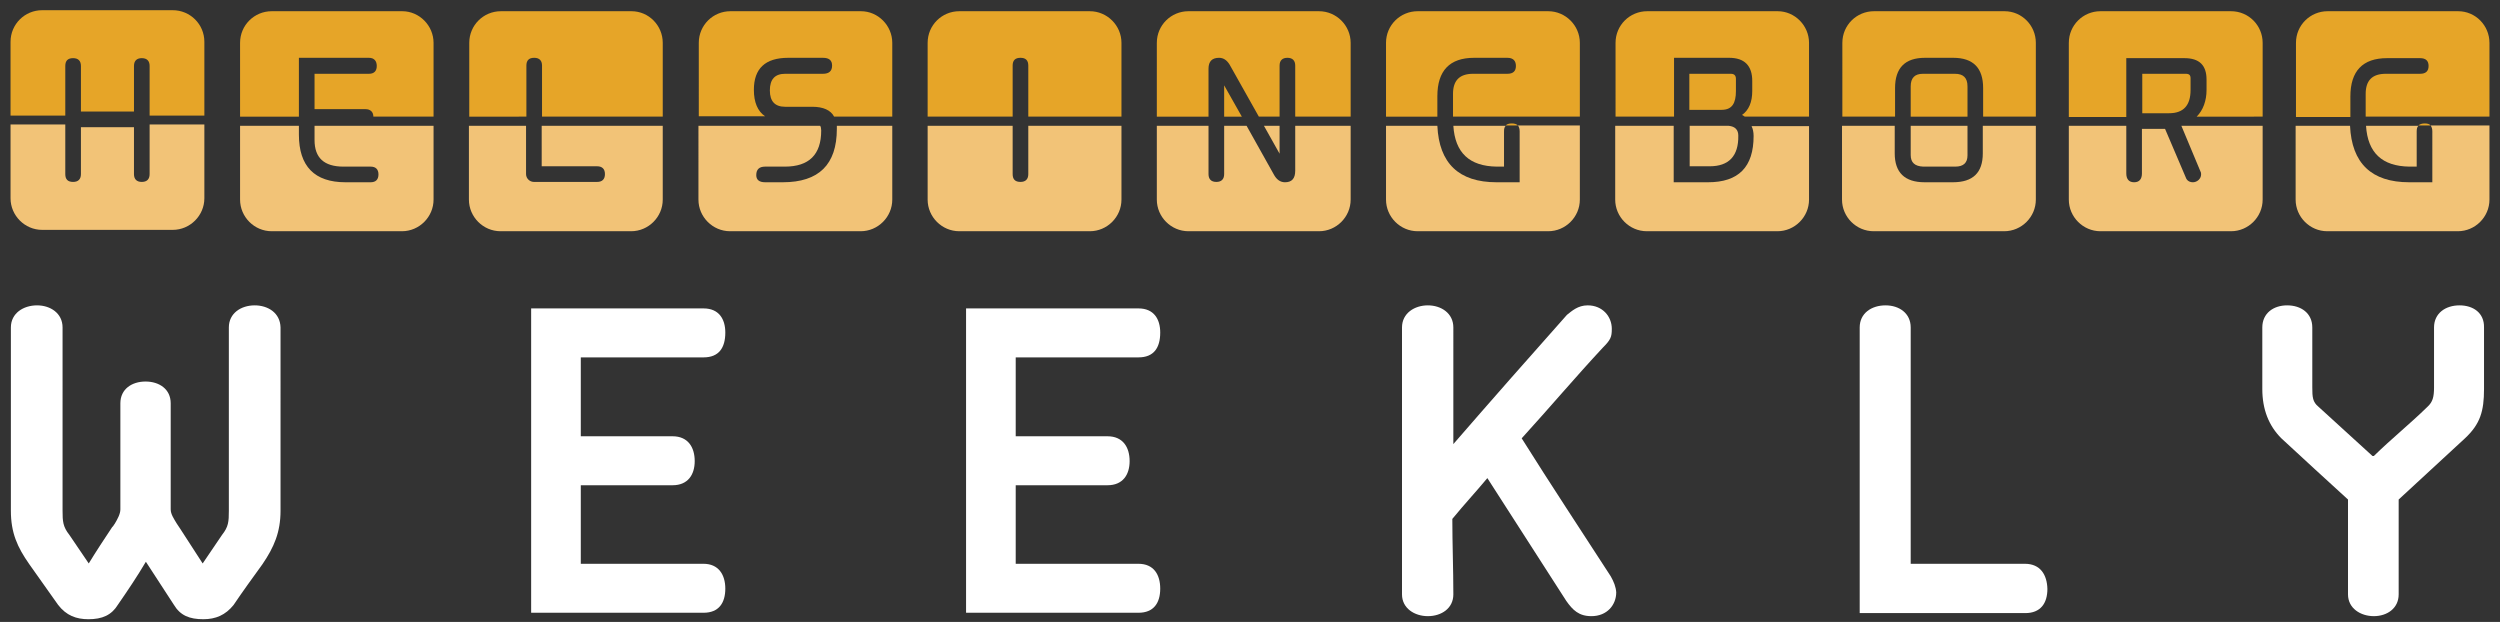 <?xml version="1.0" encoding="utf-8"?>
<!-- Generator: Adobe Illustrator 26.2.1, SVG Export Plug-In . SVG Version: 6.00 Build 0)  -->
<svg version="1.1" id="Layer_1" xmlns="http://www.w3.org/2000/svg" xmlns:xlink="http://www.w3.org/1999/xlink" x="0px" y="0px"
	 viewBox="0 0 735.2 182.9" style="enable-background:new 0 0 735.2 182.9;" xml:space="preserve">
<rect x="0" y="0" width="735.2" height="182.9" fill="#333333" stroke="none"/>
<style type="text/css">
	.st0{fill:#e6a528;}
	.st1{fill:#f2c377;}
	.st2{fill:#ffffff;}
</style>
<g>
	<path class="st2" d="M74.9,89.8c-4,0-7.6,2.3-7.6,6.5v53.9c0,3.2-0.1,4.7-2,7.1l-5.7,8.4L53,155.5l-1-1.5c-0.9-1.5-1.8-2.8-1.8-4.2
		v-31.2c0-4.2-3.4-6.4-7.4-6.4s-7.4,2.2-7.4,6.4v31.2c0,1.3-0.8,2.8-1.7,4.3c-0.3,0.3-0.3,0.6-0.7,0.9c-2.4,3.6-4.7,7.1-6.9,10.7
		l-5.7-8.4c-1.9-2.4-2-4-2-7.1V96.3c0-4.2-3.6-6.5-7.5-6.5c-4,0-7.7,2.3-7.7,6.5v53.9c0,6.5,1.9,10.7,5.4,15.7l8.5,12
		c2.4,3.1,5.3,4.2,8.9,4.2c4.1,0,6.8-1.2,8.7-4.3c2.9-4.2,5.6-8.2,8.2-12.6l8.2,12.6c1.9,3.2,4.6,4.3,8.7,4.3c3.6,0,6.5-1.2,8.9-4.2
		c2.7-4,5.6-8,8.5-12c3.4-5,5.3-9.4,5.3-15.7V96.3C82.4,92,78.8,89.8,74.9,89.8z"/>
	<path class="st2" d="M206.9,165.8h-36.1v-23.1h27c4.5,0,6.5-3.1,6.5-7.1c0-4.1-2-7.3-6.5-7.3h-27v-23.2h36.1c4.5,0,6.4-2.8,6.4-7.3
		c0-4-1.9-7.1-6.4-7.1h-50.7v89.5h50.7c4.5,0,6.4-2.9,6.4-7.1C213.3,169,211.3,165.8,206.9,165.8z"/>
	<path class="st2" d="M334.8,165.8h-36.1v-23.1h27c4.5,0,6.5-3.1,6.5-7.1c0-4.1-2-7.3-6.5-7.3h-27v-23.2h36.1c4.5,0,6.4-2.8,6.4-7.3
		c0-4-1.9-7.1-6.4-7.1h-50.7v89.5h50.7c4.5,0,6.4-2.9,6.4-7.1C341.2,169,339.3,165.8,334.8,165.8z"/>
	<path class="st2" d="M473.7,169.5c-8.8-13.6-17.6-26.9-26.2-40.6c8.2-9,15.8-18,23.8-26.6c2.4-2.4,2.7-3.2,2.7-5.6
		c0-3.6-2.7-6.9-7.1-6.9c-2.9,0-4.7,1.7-6.1,2.8c-11.2,12.6-22.3,25.2-33.4,38V96.3c0-4.2-3.6-6.5-7.5-6.5c-3.9,0-7.6,2.3-7.6,6.5
		v78.5c0,4.1,3.7,6.4,7.6,6.4c4,0,7.5-2.3,7.5-6.4c0-7.5-0.3-14.9-0.3-22.2c3.7-4.5,6.8-7.8,10.3-12l23.2,36.1
		c1.9,2.7,3.7,4.5,7.4,4.5c4.6,0,7.3-3.3,7.3-7C475.2,172.6,474.6,171.1,473.7,169.5z"/>
	<path class="st2" d="M595.5,165.8h-33.6V96.3c0-4.2-3.4-6.5-7.4-6.5c-4.1,0-7.6,2.3-7.6,6.5v84h48.7c4.5,0,6.5-2.9,6.5-7.1
		C602,169,600,165.8,595.5,165.8z"/>
	<path class="st2" d="M723.3,89.8c-4.1,0-7.5,2.3-7.5,6.5v17.6c0,2.9-0.4,4.3-1.9,5.7c-5.1,5-10.7,9.5-15.8,14.5h-0.4l-15.9-14.5
		c-1.7-1.4-1.8-2.8-1.8-5.7V96.3c0-4.2-3.3-6.5-7.4-6.5c-4,0-7.3,2.3-7.3,6.5v18.1c0,6,1.9,10.8,5.6,14.5c6.6,6.1,13,12,19.6,18
		v27.9c0,4.1,3.7,6.4,7.6,6.4s7.3-2.3,7.3-6.4v-27.9l19.5-18c4.5-4.2,5.6-8,5.6-14.5V96.3C730.6,92,727.3,89.8,723.3,89.8z"/>
</g>
<path class="st1" d="M60.1,36.6v21.7c0,5.1-4.2,9.3-9.3,9.3H12.4c-5.1,0-9.3-4.2-9.3-9.3V36.6h16.1v14.6c0,1.5,0.7,2.3,2.3,2.3
	c1.5,0,2.3-0.8,2.3-2.3V37.4h15.6v13.8c0,1.5,0.8,2.3,2.3,2.3c1.5,0,2.3-0.8,2.3-2.3V36.6H60.1z"/>
<path class="st1" d="M127.5,37v21.7c0,5.1-4.2,9.3-9.3,9.3H79.9c-5.1,0-9.3-4.2-9.3-9.3V37h17.3v2.6c0,9.3,4.6,14,13.7,14h7.4
	c1.5,0,2.3-0.8,2.3-2.3c0-1.5-0.8-2.3-2.3-2.3h-8c-5.7,0-8.5-2.6-8.5-7.8V37H127.5z"/>
<path class="st1" d="M194.9,37v21.7c0,5.1-4.2,9.3-9.3,9.3h-38.4c-5.1,0-9.3-4.2-9.3-9.3V37h16.8v14.2c0,1.3,1.1,2.3,2.3,2.3h18.6
	c1.5,0,2.3-0.8,2.3-2.3c0-1.5-0.8-2.3-2.3-2.3h-16.3V37H194.9z"/>
<path class="st1" d="M262.4,37v21.7c0,5.1-4.2,9.3-9.3,9.3h-38.4c-5.1,0-9.3-4.2-9.3-9.3V37h35.8c0.2,0.3,0.3,0.8,0.3,1.4
	c0,7.1-3.6,10.6-10.7,10.6H225c-1.7,0-2.6,0.8-2.6,2.5c0,1.4,0.9,2.1,2.6,2.1h5.2c10.6,0,15.9-5.2,15.9-15.7c0-0.3,0-0.6,0-0.9
	H262.4z"/>
<path class="st1" d="M329.8,37v21.7c0,5.1-4.2,9.3-9.3,9.3h-38.4c-5.1,0-9.3-4.2-9.3-9.3V37h25v14.2c0,1.5,0.7,2.3,2.3,2.3
	c1.5,0,2.3-0.8,2.3-2.3V37H329.8z"/>
<polygon class="st1" points="376.3,45.2 371.7,37 376.3,37 "/>
<path class="st1" d="M397.2,37v21.7c0,5.1-4.2,9.3-9.3,9.3h-38.4c-5.1,0-9.3-4.2-9.3-9.3V37h15.2v14.2c0,1.5,0.8,2.3,2.3,2.3
	c1.5,0,2.3-0.8,2.3-2.3V37h6.6l8,14.3c0.8,1.5,1.9,2.3,3.3,2.3c2,0,3-1.1,3-3.4V37H397.2z"/>
<path class="st1" d="M427.4,37h15.4c-0.4,0.4-0.5,0.9-0.5,1.7v10.3h-2.1C432.1,48.9,427.9,44.9,427.4,37z"/>
<path class="st1" d="M464.6,37v21.7c0,5.1-4.2,9.3-9.3,9.3h-38.4c-5.1,0-9.3-4.2-9.3-9.3V37h15.1c0.5,11,6.3,16.6,17.4,16.6h6.8
	V38.6c0-0.7-0.2-1.3-0.5-1.7H464.6z"/>
<path class="st1" d="M502.8,48.9h-5.9V37h11.5c1.9,0.2,2.8,1.2,2.8,2.9C511.3,45.9,508.4,48.9,502.8,48.9z"/>
<path class="st1" d="M532,37v21.7c0,5.1-4.2,9.3-9.3,9.3h-38.4c-5.1,0-9.3-4.2-9.3-9.3V37h17.2v16.6h10.1c9,0,13.4-4.5,13.4-13.6
	c0-1.1-0.2-2.1-0.6-2.9H532z"/>
<path class="st0" d="M60.1,12.3v21.7H44V19.4c0-1.5-0.8-2.3-2.3-2.3c-1.5,0-2.3,0.8-2.3,2.3v13.4H23.8V19.4c0-1.5-0.8-2.3-2.3-2.3
	c-1.6,0-2.3,0.8-2.3,2.3v14.6H3.1V12.3C3.1,7.1,7.3,3,12.4,3h38.4C55.9,3,60.1,7.1,60.1,12.3z"/>
<path class="st0" d="M127.5,12.6v21.7h-17.7c0-1.4-0.9-2.2-2.3-2.2h-15V21.7h16c1.5,0,2.3-0.8,2.3-2.3S110,17,108.5,17H87.9v17.3
	H70.6V12.6c0-5.2,4.2-9.3,9.3-9.3h38.4C123.3,3.3,127.5,7.5,127.5,12.6z"/>
<path class="st0" d="M194.9,12.6v21.7h-35.5v-15c0-1.5-0.8-2.3-2.3-2.3c-1.6,0-2.3,0.8-2.3,2.3v15H138V12.6c0-5.2,4.2-9.3,9.3-9.3
	h38.4C190.8,3.3,194.9,7.5,194.9,12.6z"/>
<path class="st0" d="M262.4,12.6v21.7h-17.1c-1-1.9-3.2-2.9-6.4-2.9h-8c-3,0-4.5-1.6-4.5-4.8c0-3.3,1.5-4.9,4.5-4.9H242
	c1.8,0,2.7-0.8,2.7-2.4c0-1.5-0.8-2.3-2.7-2.3h-10.2c-6.8,0-10.1,3.2-10.1,9.4c0,3.7,1.1,6.3,3.3,7.8h-19.5V12.6
	c0-5.2,4.2-9.3,9.3-9.3h38.4C258.2,3.3,262.4,7.5,262.4,12.6z"/>
<path class="st0" d="M329.8,12.6v21.7h-27.4v-15c0-1.5-0.7-2.3-2.3-2.3c-1.6,0-2.3,0.8-2.3,2.3v15h-25V12.6c0-5.2,4.2-9.3,9.3-9.3
	h38.4C325.6,3.3,329.8,7.5,329.8,12.6z"/>
<polygon class="st0" points="360,25.1 365.2,34.3 360,34.3 "/>
<path class="st0" d="M397.2,12.6v21.7h-16.3v-15c0-1.5-0.8-2.3-2.3-2.3c-1.5,0-2.3,0.8-2.3,2.3v15h-6.1L361.6,19
	c-0.8-1.3-1.8-2-3.1-2c-2,0-3.1,1-3.1,3.2v14.1h-15.2V12.6c0-5.2,4.2-9.3,9.3-9.3h38.4C393,3.3,397.2,7.5,397.2,12.6z"/>
<path class="st0" d="M464.6,12.6v21.7h-37.3v-6.7c0-3.9,1.9-5.9,5.9-5.9h10.1c1.7,0,2.5-0.8,2.5-2.3S445,17,443.3,17h-9.8
	c-7.2,0-10.8,3.8-10.8,11.3v6h-15.1V12.6c0-5.2,4.2-9.3,9.3-9.3h38.4C460.4,3.3,464.6,7.5,464.6,12.6z"/>
<path class="st0" d="M510.5,23.2v3.6c0,3.5-1.1,5.5-4.2,5.5h-9.5V21.7h12.2C510,21.7,510.5,22.2,510.5,23.2z"/>
<path class="st0" d="M532,12.6v21.7h-18.9c-0.2-0.2-0.5-0.3-0.8-0.5c2-1.4,3-3.8,3-7v-3c0-4.5-2.3-6.8-6.8-6.8h-16.2v17.3h-17.2
	V12.6c0-5.2,4.2-9.3,9.3-9.3h38.4C527.8,3.3,532,7.5,532,12.6z"/>
<path class="st1" d="M561.9,45.6V37h16.7v8.7c0,2.2-1.2,3.3-3.6,3.3h-9.4C563.1,48.9,561.9,47.8,561.9,45.6z"/>
<path class="st1" d="M598.7,37v21.7c0,5.1-4.2,9.3-9.3,9.3h-38.4c-5.1,0-9.3-4.2-9.3-9.3V37h15.5v8.1c0,5.6,2.9,8.5,8.8,8.5h8.3
	c5.9,0,8.8-2.8,8.8-8.5V37H598.7z"/>
<path class="st0" d="M578.6,25.4v8.9h-16.7v-8.9c0-2.5,1.2-3.7,3.6-3.7h9.4C577.4,21.7,578.6,22.9,578.6,25.4z"/>
<path class="st0" d="M598.7,12.6v21.7h-15.5v-8.4c0-5.9-2.9-8.9-8.8-8.9h-8.3c-5.9,0-8.8,3-8.8,8.9v8.4h-15.5V12.6
	c0-5.2,4.2-9.3,9.3-9.3h38.4C594.6,3.3,598.7,7.5,598.7,12.6z"/>
<path class="st1" d="M665.4,37v21.7c0,5.1-4.2,9.3-9.3,9.3h-38.4c-5.1,0-9.3-4.2-9.3-9.3V37h16.9v14c0,1.7,0.8,2.6,2.3,2.6
	c1.5,0,2.3-0.9,2.3-2.6V37.9h6.8l6.1,14.3c0.3,0.9,1.1,1.4,2.1,1.4c1.2,0,2.4-1,2.4-2.3c0-0.2,0-0.6-0.2-0.9L641.5,37H665.4z"/>
<path class="st0" d="M644.2,23v3.5c0,4.5-2.1,6.8-6.3,6.8H630V21.7h12.8C643.8,21.7,644.2,22.1,644.2,23z"/>
<path class="st0" d="M665.4,12.6v21.7H646c1.9-1.9,2.9-4.7,2.9-7.8v-3.1c0-4.2-2.1-6.3-6.5-6.3h-17.1v17.3h-16.9V12.6
	c0-5.2,4.2-9.3,9.3-9.3h38.4C661.3,3.3,665.4,7.5,665.4,12.6z"/>
<path class="st1" d="M695.8,37h15.4c-0.4,0.4-0.5,0.9-0.5,1.7v10.3h-2.1C700.5,48.9,696.3,44.9,695.8,37z"/>
<path class="st1" d="M732.1,37v21.7c0,5.1-4.2,9.3-9.3,9.3h-38.4c-5.1,0-9.3-4.2-9.3-9.3V37h16c0.5,11,6.3,16.6,17.4,16.6h6.8V38.6
	c0-0.7-0.2-1.3-0.5-1.7H732.1z"/>
<path class="st0" d="M732.1,12.6v21.7h-36.4v-6.7c0-3.9,1.9-5.9,5.9-5.9h10.1c1.7,0,2.5-0.8,2.5-2.3s-0.8-2.3-2.5-2.3H702
	c-7.2,0-10.8,3.8-10.8,11.3v6h-16V12.6c0-5.2,4.2-9.3,9.3-9.3h38.4C728,3.3,732.1,7.5,732.1,12.6z"/>
<g>
	<path class="st0" d="M444.6,36.3c-0.8,0-1.5,0.2-1.8,0.6h3.6C446,36.5,445.4,36.3,444.6,36.3z"/>
</g>
<g>
	<path class="st0" d="M713.1,36.3c-0.8,0-1.5,0.2-1.9,0.6h3.6C714.5,36.5,713.9,36.3,713.1,36.3z"/>
</g>
</svg>
